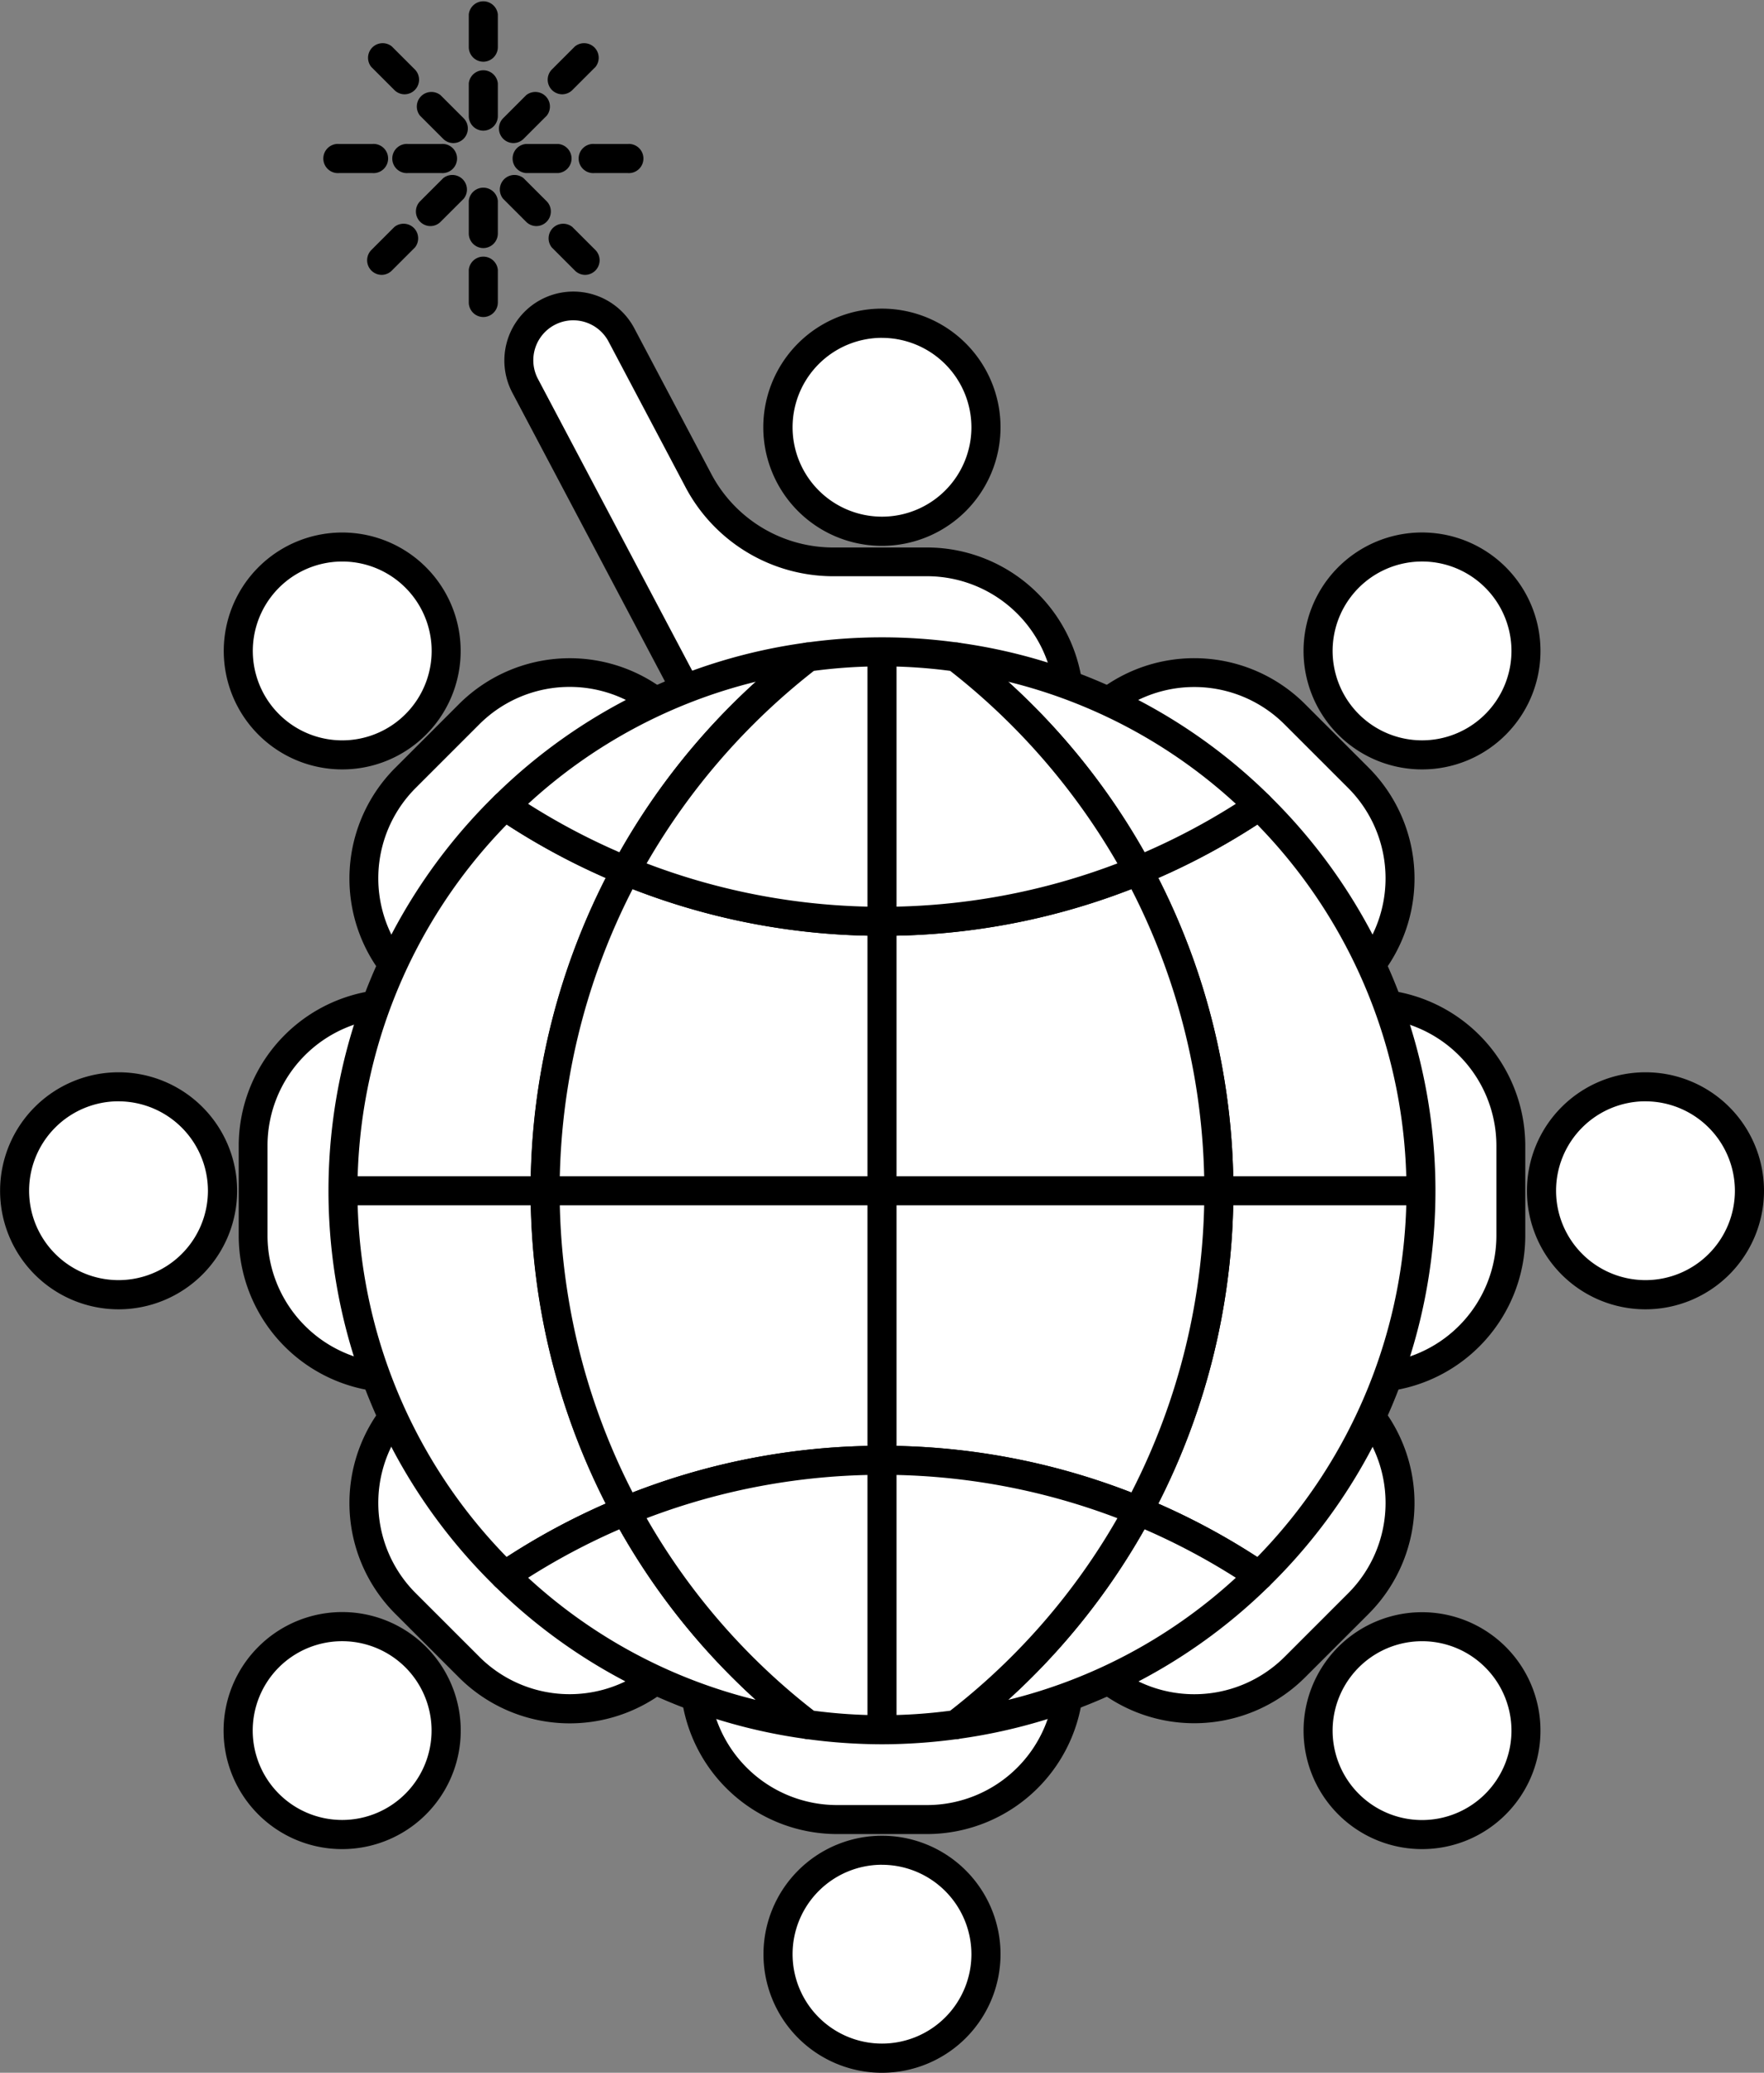 <svg xmlns="http://www.w3.org/2000/svg" width="96.668" height="113.592" viewBox="0 0 96.668 113.592">
  <rect x="0" y="0" width="96.668" height="113.592" fill="#808080" stroke="none"/>
  <g id="グループ_1613" data-name="グループ 1613" transform="translate(-721.276 -413.075)">
    <g id="グループ_1574" data-name="グループ 1574">
      <path id="パス_57" data-name="パス 57" d="M769.61,514.473a5.7,5.7,0,1,0,5.7,5.7A5.7,5.7,0,0,0,769.61,514.473Z" fill="#fff"/>
      <path id="パス_58" data-name="パス 58" d="M769.61,526.667a6.495,6.495,0,1,1,6.495-6.495A6.5,6.5,0,0,1,769.61,526.667Zm0-11.4a4.9,4.9,0,1,0,4.9,4.9A4.908,4.908,0,0,0,769.61,515.269Z"/>
    </g>
    <g id="グループ_1575" data-name="グループ 1575">
      <path id="パス_59" data-name="パス 59" d="M736,503.887a5.7,5.7,0,1,0,8.059,0A5.7,5.7,0,0,0,736,503.887Z" fill="#fff"/>
      <path id="パス_60" data-name="パス 60" d="M740.025,514.409a6.491,6.491,0,0,1-4.592-11.084h0a6.495,6.495,0,1,1,4.592,11.084Zm-3.467-9.959a4.9,4.9,0,1,0,6.935,0,4.909,4.909,0,0,0-6.935,0Z"/>
    </g>
    <g id="グループ_1576" data-name="グループ 1576">
      <circle id="楕円形_1" data-name="楕円形 1" cx="5.699" cy="5.699" r="5.699" transform="translate(722.072 472.634)" fill="#fff"/>
      <path id="パス_61" data-name="パス 61" d="M727.771,484.828a6.495,6.495,0,1,1,6.5-6.495A6.5,6.5,0,0,1,727.771,484.828Zm0-11.4a4.9,4.9,0,1,0,4.9,4.9A4.908,4.908,0,0,0,727.771,473.43Z"/>
    </g>
    <g id="グループ_1577" data-name="グループ 1577">
      <circle id="楕円形_2" data-name="楕円形 2" cx="5.699" cy="5.699" r="5.699" transform="translate(734.326 443.049)" fill="#fff"/>
      <path id="パス_62" data-name="パス 62" d="M740.025,455.24a6.491,6.491,0,1,1,4.593-1.9A6.474,6.474,0,0,1,740.025,455.24Zm0-11.392a4.9,4.9,0,1,0,3.468,1.433A4.888,4.888,0,0,0,740.025,443.848Z"/>
    </g>
    <g id="グループ_1578" data-name="グループ 1578">
      <circle id="楕円形_3" data-name="楕円形 3" cx="5.699" cy="5.699" r="5.699" transform="translate(762.164 439.578) rotate(-67.5)" fill="#fff"/>
      <path id="パス_63" data-name="パス 63" d="M769.61,442.989a6.5,6.5,0,1,1,6.495-6.5A6.5,6.5,0,0,1,769.61,442.989Zm0-11.4a4.9,4.9,0,1,0,4.9,4.9A4.908,4.908,0,0,0,769.61,431.591Z"/>
    </g>
    <g id="グループ_1579" data-name="グループ 1579">
      <circle id="楕円形_4" data-name="楕円形 4" cx="5.699" cy="5.699" r="5.699" transform="translate(793.496 443.049)" fill="#fff"/>
      <path id="パス_64" data-name="パス 64" d="M799.2,455.24a6.492,6.492,0,1,1,4.592-1.9A6.47,6.47,0,0,1,799.2,455.24Zm0-11.393a4.9,4.9,0,1,0,3.467,1.433A4.886,4.886,0,0,0,799.2,443.847Z"/>
    </g>
    <g id="グループ_1580" data-name="グループ 1580">
      <circle id="楕円形_5" data-name="楕円形 5" cx="5.699" cy="5.699" r="5.699" transform="translate(805.75 472.634)" fill="#fff"/>
      <path id="パス_65" data-name="パス 65" d="M811.449,484.828a6.495,6.495,0,1,1,6.495-6.495A6.5,6.5,0,0,1,811.449,484.828Zm0-11.4a4.9,4.9,0,1,0,4.9,4.9A4.908,4.908,0,0,0,811.449,473.43Z"/>
    </g>
    <g id="グループ_1581" data-name="グループ 1581">
      <circle id="楕円形_6" data-name="楕円形 6" cx="5.699" cy="5.699" r="5.699" transform="translate(793.496 502.218)" fill="#fff"/>
      <path id="パス_66" data-name="パス 66" d="M799.2,514.409a6.491,6.491,0,1,1,4.592-1.9A6.47,6.47,0,0,1,799.2,514.409Zm0-11.392a4.9,4.9,0,1,0,3.467,1.433A4.886,4.886,0,0,0,799.2,503.017Z"/>
    </g>
    <g id="グループ_1583" data-name="グループ 1583">
      <g id="グループ_1582" data-name="グループ 1582">
        <path id="パス_67" data-name="パス 67" d="M796.273,468.074h-1.9l1.341-1.341a7.794,7.794,0,0,0,0-11.022l-3.486-3.486a7.8,7.8,0,0,0-11.022,0l-1.341,1.342v-1.9a7.8,7.8,0,0,0-7.794-7.794h-4.98a8.363,8.363,0,0,1-7.509-4.389l-4.253-8.046A2.984,2.984,0,0,0,751.3,430.2h0a2.984,2.984,0,0,0-1.243,4.032l9.294,17.582v1.755l-1.342-1.341a7.792,7.792,0,0,0-11.021,0l-3.486,3.486a7.792,7.792,0,0,0,0,11.021l1.341,1.341h-1.9a7.794,7.794,0,0,0-7.793,7.794v4.93a7.793,7.793,0,0,0,7.793,7.793h1.9l-1.341,1.341a7.793,7.793,0,0,0,0,11.022l3.486,3.486a7.794,7.794,0,0,0,11.021,0l1.342-1.341v1.9a7.793,7.793,0,0,0,7.793,7.794h4.93a7.794,7.794,0,0,0,7.794-7.794v-1.9l1.341,1.341a7.793,7.793,0,0,0,11.022,0l3.485-3.486a7.793,7.793,0,0,0,0-11.022l-1.341-1.341h1.9a7.793,7.793,0,0,0,7.793-7.793v-4.93A7.794,7.794,0,0,0,796.273,468.074Zm-10.118,17.112-9.692,9.691H762.757l-9.692-9.691V471.48l9.692-9.692h13.706l9.692,9.691Z" fill="#fff"/>
        <path id="パス_68" data-name="パス 68" d="M772.075,513.585h-4.929a8.6,8.6,0,0,1-8.59-8.565,8.59,8.59,0,0,1-12.13-.018l-3.486-3.485a8.59,8.59,0,0,1-.016-12.13,8.6,8.6,0,0,1-8.566-8.589v-4.93a8.6,8.6,0,0,1,8.565-8.59,8.59,8.59,0,0,1,.017-12.129l3.486-3.486a8.591,8.591,0,0,1,11.75-.374L749.354,434.6a3.779,3.779,0,0,1,6.682-3.534l4.253,8.046a7.565,7.565,0,0,0,6.75,3.966h5.036a8.6,8.6,0,0,1,8.589,8.566,8.589,8.589,0,0,1,12.13.017l3.486,3.485a8.6,8.6,0,0,1,.018,12.13,8.6,8.6,0,0,1,8.564,8.59v4.93a8.6,8.6,0,0,1-8.565,8.589,8.6,8.6,0,0,1-.017,12.13L792.794,505a8.6,8.6,0,0,1-12.13.017A8.6,8.6,0,0,1,772.075,513.585ZM759.352,502.3a.807.807,0,0,1,.3.06.8.8,0,0,1,.491.736v1.9a7.006,7.006,0,0,0,7,7h4.929a7,7,0,0,0,7-7v-1.9a.8.8,0,0,1,1.359-.563l1.341,1.342a7.009,7.009,0,0,0,9.9,0l3.486-3.486a7.007,7.007,0,0,0,0-9.9l-1.342-1.342a.8.8,0,0,1,.563-1.358h1.9a7.006,7.006,0,0,0,7-7v-4.93a7.006,7.006,0,0,0-7-7h-1.9a.8.8,0,0,1-.563-1.358l1.342-1.341a7.009,7.009,0,0,0,0-9.9l-3.486-3.485a7,7,0,0,0-9.9,0l-1.341,1.341a.8.8,0,0,1-1.359-.563v-1.9a7,7,0,0,0-7-7h-4.994a9.164,9.164,0,0,1-8.2-4.813l-4.253-8.046a2.188,2.188,0,1,0-3.869,2.046l9.294,17.58a.81.81,0,0,1,.092.373v1.755a.8.8,0,0,1-1.358.563l-1.341-1.342a7,7,0,0,0-9.9,0l-3.486,3.486a7,7,0,0,0,0,9.9l1.341,1.341a.8.8,0,0,1-.562,1.358h-1.9a7.005,7.005,0,0,0-7,7v4.93a7.005,7.005,0,0,0,7,7h1.9a.8.8,0,0,1,.562,1.358l-1.341,1.342a7,7,0,0,0,0,9.9l3.486,3.485a7,7,0,0,0,9.9,0l1.341-1.341A.8.8,0,0,1,759.352,502.3Zm17.111-6.629H762.757a.8.8,0,0,1-.563-.234l-9.691-9.692a.8.8,0,0,1-.233-.562V471.479a.8.8,0,0,1,.233-.562l9.691-9.691a.8.8,0,0,1,.563-.234h13.706a.792.792,0,0,1,.562.234l9.693,9.691a.8.8,0,0,1,.233.562v13.707a.8.8,0,0,1-.233.562l-9.693,9.692A.792.792,0,0,1,776.463,495.674Zm-13.377-1.592h13.048l9.225-9.226V471.809l-9.225-9.225H763.086l-9.225,9.225v13.047Zm23.069-8.9h0Z"/>
      </g>
    </g>
    <g id="グループ_1595" data-name="グループ 1595">
      <g id="グループ_1584" data-name="グループ 1584">
        <path id="パス_69" data-name="パス 69" d="M788.071,478.333a36.761,36.761,0,0,1-4.425,17.537,36.853,36.853,0,0,1,6.633,3.555,29.518,29.518,0,0,0,0-42.185,36.853,36.853,0,0,1-6.633,3.555A36.762,36.762,0,0,1,788.071,478.333Z" fill="#fff"/>
        <path id="パス_70" data-name="パス 70" d="M790.279,500.221a.788.788,0,0,1-.445-.137,36.275,36.275,0,0,0-6.491-3.479.788.788,0,0,1-.447-.468.8.8,0,0,1,.049-.646,36.169,36.169,0,0,0,0-34.317.8.8,0,0,1-.049-.647.792.792,0,0,1,.447-.467,36.122,36.122,0,0,0,6.49-3.479.8.8,0,0,1,1,.091,30.315,30.315,0,0,1,0,43.321A.792.792,0,0,1,790.279,500.221Zm-5.527-4.745a37.83,37.83,0,0,1,5.425,2.925,28.723,28.723,0,0,0,0-40.137,37.815,37.815,0,0,1-5.425,2.925,37.776,37.776,0,0,1,0,34.287Z"/>
      </g>
      <g id="グループ_1585" data-name="グループ 1585">
        <path id="パス_71" data-name="パス 71" d="M751.15,478.333a36.761,36.761,0,0,1,4.424-17.538,36.855,36.855,0,0,1-6.633-3.555,29.518,29.518,0,0,0,0,42.185,36.855,36.855,0,0,1,6.633-3.555A36.76,36.76,0,0,1,751.15,478.333Z" fill="#fff"/>
        <path id="パス_72" data-name="パス 72" d="M748.941,500.221a.79.79,0,0,1-.556-.228,30.31,30.31,0,0,1,0-43.321.8.8,0,0,1,1-.091,36.118,36.118,0,0,0,6.489,3.479.795.795,0,0,1,.4,1.113,36.171,36.171,0,0,0,0,34.318.8.8,0,0,1,.049.647.785.785,0,0,1-.446.467,36.24,36.24,0,0,0-6.49,3.479A.789.789,0,0,1,748.941,500.221Zm.1-41.957a28.72,28.72,0,0,0,0,40.137,37.824,37.824,0,0,1,5.424-2.925,37.776,37.776,0,0,1,0-34.287A37.661,37.661,0,0,1,749.044,458.264Z"/>
      </g>
      <g id="グループ_1586" data-name="グループ 1586">
        <path id="パス_73" data-name="パス 73" d="M755.574,460.8a36.973,36.973,0,0,0,0,35.075,36.959,36.959,0,0,1,28.072,0,36.966,36.966,0,0,0,0-35.075,36.959,36.959,0,0,1-28.072,0Z" fill="#fff"/>
        <path id="パス_74" data-name="パス 74" d="M783.646,496.666a.785.785,0,0,1-.3-.061,36.176,36.176,0,0,0-27.466,0,.8.8,0,0,1-1-.356,37.767,37.767,0,0,1,0-35.832.8.8,0,0,1,1-.357,36.163,36.163,0,0,0,27.466,0,.8.8,0,0,1,1,.356,37.769,37.769,0,0,1,0,35.833A.8.8,0,0,1,783.646,496.666Zm-14.036-4.36a37.514,37.514,0,0,1,13.666,2.559,36.182,36.182,0,0,0,0-33.065,37.759,37.759,0,0,1-27.333,0,36.182,36.182,0,0,0,0,33.065A37.523,37.523,0,0,1,769.61,492.306Z"/>
      </g>
      <g id="グループ_1587" data-name="グループ 1587">
        <path id="パス_75" data-name="パス 75" d="M773.664,507.586a29.444,29.444,0,0,0,16.615-8.161,36.853,36.853,0,0,0-6.633-3.555A37.079,37.079,0,0,1,773.664,507.586Z" fill="#fff"/>
        <path id="パス_76" data-name="パス 76" d="M773.664,508.382a.8.8,0,0,1-.485-1.426,36.044,36.044,0,0,0,9.766-11.465.8.8,0,0,1,1-.356,37.683,37.683,0,0,1,6.777,3.631.8.8,0,0,1,.111,1.227,30.063,30.063,0,0,1-17.064,8.381A.8.8,0,0,1,773.664,508.382Zm10.331-11.5a37.449,37.449,0,0,1-7.474,9.35A28.427,28.427,0,0,0,789,499.539,36.133,36.133,0,0,0,783.995,496.882Z"/>
      </g>
      <g id="グループ_1588" data-name="グループ 1588">
        <path id="パス_77" data-name="パス 77" d="M755.574,495.87a36.855,36.855,0,0,0-6.633,3.555,29.444,29.444,0,0,0,16.615,8.161A37.092,37.092,0,0,1,755.574,495.87Z" fill="#fff"/>
        <path id="パス_78" data-name="パス 78" d="M765.557,508.382a.8.8,0,0,1-.109-.008,30.054,30.054,0,0,1-17.063-8.381.795.795,0,0,1,.111-1.227,37.644,37.644,0,0,1,6.775-3.631.8.8,0,0,1,1,.356,36.051,36.051,0,0,0,9.768,11.465.8.8,0,0,1-.485,1.426Zm-15.339-8.843a28.419,28.419,0,0,0,12.481,6.693,37.5,37.5,0,0,1-7.474-9.35A36.18,36.18,0,0,0,750.218,499.539Z"/>
      </g>
      <g id="グループ_1589" data-name="グループ 1589">
        <path id="パス_79" data-name="パス 79" d="M783.646,495.87a36.959,36.959,0,0,0-28.072,0,37.092,37.092,0,0,0,9.982,11.716,29.179,29.179,0,0,0,8.108,0A37.079,37.079,0,0,0,783.646,495.87Z" fill="#fff"/>
        <path id="パス_80" data-name="パス 80" d="M769.61,508.665a30.759,30.759,0,0,1-4.162-.291.8.8,0,0,1-.377-.158,37.632,37.632,0,0,1-10.2-11.967.8.8,0,0,1-.049-.645.788.788,0,0,1,.446-.469,37.751,37.751,0,0,1,28.677,0,.8.8,0,0,1,.4,1.114,37.641,37.641,0,0,1-10.2,11.967.79.79,0,0,1-.377.158A30.77,30.77,0,0,1,769.61,508.665Zm-3.735-1.839a28.485,28.485,0,0,0,7.471,0,36.044,36.044,0,0,0,9.164-10.551,36.179,36.179,0,0,0-25.8,0A36.05,36.05,0,0,0,765.875,506.826Z"/>
      </g>
      <g id="グループ_1590" data-name="グループ 1590">
        <path id="パス_81" data-name="パス 81" d="M783.646,460.8a36.853,36.853,0,0,0,6.633-3.555,29.443,29.443,0,0,0-16.615-8.16A37.087,37.087,0,0,1,783.646,460.8Z" fill="#fff"/>
        <path id="パス_82" data-name="パス 82" d="M783.646,461.591a.8.8,0,0,1-.7-.417,36.519,36.519,0,0,0-9.766-11.464.8.8,0,0,1,.593-1.418,30.062,30.062,0,0,1,17.064,8.38.8.8,0,0,1-.11,1.227,37.742,37.742,0,0,1-6.778,3.631A.783.783,0,0,1,783.646,461.591Zm-7.125-11.157a37.427,37.427,0,0,1,7.474,9.349A36.222,36.222,0,0,0,789,457.127,28.433,28.433,0,0,0,776.521,450.434Z"/>
      </g>
      <g id="グループ_1591" data-name="グループ 1591">
        <path id="パス_83" data-name="パス 83" d="M765.556,449.08a29.443,29.443,0,0,0-16.615,8.16,36.855,36.855,0,0,0,6.633,3.555A37.086,37.086,0,0,1,765.556,449.08Z" fill="#fff"/>
        <path id="パス_84" data-name="パス 84" d="M755.574,461.591a.792.792,0,0,1-.3-.061,37.665,37.665,0,0,1-6.776-3.631.8.8,0,0,1-.11-1.227,30.053,30.053,0,0,1,17.063-8.38.8.8,0,0,1,.594,1.418,36.542,36.542,0,0,0-9.768,11.464A.8.8,0,0,1,755.574,461.591Zm-5.356-4.464a36.1,36.1,0,0,0,5.007,2.656,37.5,37.5,0,0,1,7.474-9.349A28.419,28.419,0,0,0,750.218,457.127Z"/>
      </g>
      <g id="グループ_1592" data-name="グループ 1592">
        <path id="パス_85" data-name="パス 85" d="M755.574,460.8a36.959,36.959,0,0,0,28.072,0,37.087,37.087,0,0,0-9.982-11.715,29.077,29.077,0,0,0-8.108,0A37.086,37.086,0,0,0,755.574,460.8Z" fill="#fff"/>
        <path id="パス_86" data-name="パス 86" d="M769.61,464.36a37.481,37.481,0,0,1-14.339-2.83.792.792,0,0,1-.446-.468.8.8,0,0,1,.049-.646,37.644,37.644,0,0,1,10.2-11.966.8.8,0,0,1,.377-.158,30.063,30.063,0,0,1,8.324,0,.786.786,0,0,1,.377.158,37.6,37.6,0,0,1,10.2,11.966.8.8,0,0,1-.4,1.114A37.469,37.469,0,0,1,769.61,464.36Zm-12.9-3.969a36.173,36.173,0,0,0,25.8,0,36.6,36.6,0,0,0-9.163-10.551,28.315,28.315,0,0,0-7.471,0A36.59,36.59,0,0,0,756.711,460.391Z"/>
      </g>
      <g id="グループ_1593" data-name="グループ 1593">
        <line id="線_59" data-name="線 59" x2="59.074" transform="translate(740.073 478.333)" fill="#fff"/>
        <rect id="長方形_1535" data-name="長方形 1535" width="59.073" height="1.592" transform="translate(740.073 477.537)"/>
      </g>
      <g id="グループ_1594" data-name="グループ 1594">
        <line id="線_60" data-name="線 60" y2="59.074" transform="translate(769.61 448.796)" fill="#fff"/>
        <rect id="長方形_1536" data-name="長方形 1536" width="1.592" height="59.073" transform="translate(768.814 448.796)"/>
      </g>
    </g>
    <g id="グループ_1612" data-name="グループ 1612">
      <g id="グループ_1596" data-name="グループ 1596">
        <line id="線_61" data-name="線 61" y1="1.79" transform="translate(747.765 427.863)" fill="#fff"/>
        <path id="パス_87" data-name="パス 87" d="M747.766,430.449a.8.8,0,0,1-.8-.8v-1.79a.8.8,0,0,1,1.592,0v1.79A.8.8,0,0,1,747.766,430.449Z"/>
      </g>
      <g id="グループ_1597" data-name="グループ 1597">
        <line id="線_62" data-name="線 62" y1="1.79" transform="translate(747.765 424.084)" fill="#fff"/>
        <path id="パス_88" data-name="パス 88" d="M747.766,426.67a.8.8,0,0,1-.8-.8v-1.79a.8.8,0,0,1,1.592,0v1.79A.8.8,0,0,1,747.766,426.67Z"/>
      </g>
      <g id="グループ_1598" data-name="グループ 1598">
        <line id="線_63" data-name="線 63" y1="1.266" x2="1.266" transform="translate(742.186 426.076)" fill="#fff"/>
        <path id="パス_89" data-name="パス 89" d="M742.186,428.138a.8.8,0,0,1-.563-1.359l1.266-1.266a.8.8,0,0,1,1.125,1.125l-1.266,1.266A.789.789,0,0,1,742.186,428.138Z"/>
      </g>
      <g id="グループ_1599" data-name="グループ 1599">
        <line id="線_64" data-name="線 64" y1="1.266" x2="1.266" transform="translate(744.858 423.403)" fill="#fff"/>
        <path id="パス_90" data-name="パス 90" d="M744.858,425.465a.8.8,0,0,1-.562-1.359l1.266-1.265a.8.8,0,0,1,1.125,1.125l-1.266,1.265A.791.791,0,0,1,744.858,425.465Z"/>
      </g>
      <g id="グループ_1600" data-name="グループ 1600">
        <line id="線_65" data-name="線 65" x2="1.79" transform="translate(739.874 421.762)" fill="#fff"/>
        <path id="パス_91" data-name="パス 91" d="M741.665,422.558h-1.791a.8.8,0,1,1,0-1.592h1.791a.8.8,0,1,1,0,1.592Z"/>
      </g>
      <g id="グループ_1601" data-name="グループ 1601">
        <line id="線_66" data-name="線 66" x2="1.79" transform="translate(743.654 421.762)" fill="#fff"/>
        <path id="パス_92" data-name="パス 92" d="M745.443,422.558h-1.79a.8.8,0,1,1,0-1.592h1.79a.8.8,0,1,1,0,1.592Z"/>
      </g>
      <g id="グループ_1602" data-name="グループ 1602">
        <line id="線_67" data-name="線 67" x2="1.266" y2="1.266" transform="translate(742.186 416.182)" fill="#fff"/>
        <path id="パス_93" data-name="パス 93" d="M743.451,418.243a.794.794,0,0,1-.562-.233l-1.266-1.266a.8.8,0,0,1,1.125-1.125l1.266,1.266a.8.8,0,0,1-.563,1.358Z"/>
      </g>
      <g id="グループ_1603" data-name="グループ 1603">
        <line id="線_68" data-name="線 68" x2="1.266" y2="1.266" transform="translate(744.858 418.854)" fill="#fff"/>
        <path id="パス_94" data-name="パス 94" d="M746.124,420.916a.794.794,0,0,1-.562-.233l-1.267-1.266a.8.8,0,0,1,1.125-1.125l1.267,1.266a.8.8,0,0,1-.563,1.358Z"/>
      </g>
      <g id="グループ_1604" data-name="グループ 1604">
        <line id="線_69" data-name="線 69" y2="1.79" transform="translate(747.765 413.871)" fill="#fff"/>
        <path id="パス_95" data-name="パス 95" d="M747.766,416.457a.8.8,0,0,1-.8-.8v-1.79a.8.8,0,0,1,1.592,0v1.79A.8.8,0,0,1,747.766,416.457Z"/>
      </g>
      <g id="グループ_1605" data-name="グループ 1605">
        <line id="線_70" data-name="線 70" y2="1.79" transform="translate(747.765 417.65)" fill="#fff"/>
        <path id="パス_96" data-name="パス 96" d="M747.766,420.236a.8.8,0,0,1-.8-.8v-1.79a.8.8,0,0,1,1.592,0v1.79A.8.8,0,0,1,747.766,420.236Z"/>
      </g>
      <g id="グループ_1606" data-name="グループ 1606">
        <line id="線_71" data-name="線 71" x1="1.266" y2="1.266" transform="translate(752.079 416.182)" fill="#fff"/>
        <path id="パス_97" data-name="パス 97" d="M752.079,418.243a.8.8,0,0,1-.562-1.358l1.266-1.266a.8.8,0,0,1,1.125,1.125l-1.266,1.266A.8.8,0,0,1,752.079,418.243Z"/>
      </g>
      <g id="グループ_1607" data-name="グループ 1607">
        <line id="線_72" data-name="線 72" x1="1.266" y2="1.266" transform="translate(749.407 418.854)" fill="#fff"/>
        <path id="パス_98" data-name="パス 98" d="M749.407,420.916a.8.8,0,0,1-.562-1.358l1.265-1.266a.8.8,0,0,1,1.125,1.125l-1.265,1.266A.8.8,0,0,1,749.407,420.916Z"/>
      </g>
      <g id="グループ_1608" data-name="グループ 1608">
        <line id="線_73" data-name="線 73" x1="1.79" transform="translate(753.866 421.762)" fill="#fff"/>
        <path id="パス_99" data-name="パス 99" d="M755.656,422.558h-1.79a.8.8,0,1,1,0-1.592h1.79a.8.8,0,1,1,0,1.592Z"/>
      </g>
      <g id="グループ_1609" data-name="グループ 1609">
        <line id="線_74" data-name="線 74" x1="1.79" transform="translate(750.087 421.762)" fill="#fff"/>
        <path id="パス_100" data-name="パス 100" d="M751.877,422.558h-1.79a.8.8,0,0,1,0-1.592h1.79a.8.8,0,0,1,0,1.592Z"/>
      </g>
      <g id="グループ_1610" data-name="グループ 1610">
        <line id="線_75" data-name="線 75" x1="1.266" y1="1.266" transform="translate(752.079 426.076)" fill="#fff"/>
        <path id="パス_101" data-name="パス 101" d="M753.345,428.138a.793.793,0,0,1-.563-.234l-1.265-1.265a.8.8,0,0,1,1.125-1.125l1.265,1.265a.8.8,0,0,1-.562,1.359Z"/>
      </g>
      <g id="グループ_1611" data-name="グループ 1611">
        <line id="線_76" data-name="線 76" x1="1.266" y1="1.266" transform="translate(749.407 423.404)" fill="#fff"/>
        <path id="パス_102" data-name="パス 102" d="M750.673,425.465a.794.794,0,0,1-.563-.234l-1.265-1.265a.8.8,0,0,1,1.125-1.125l1.265,1.265a.8.8,0,0,1-.562,1.359Z"/>
      </g>
    </g>
  </g>
</svg>
